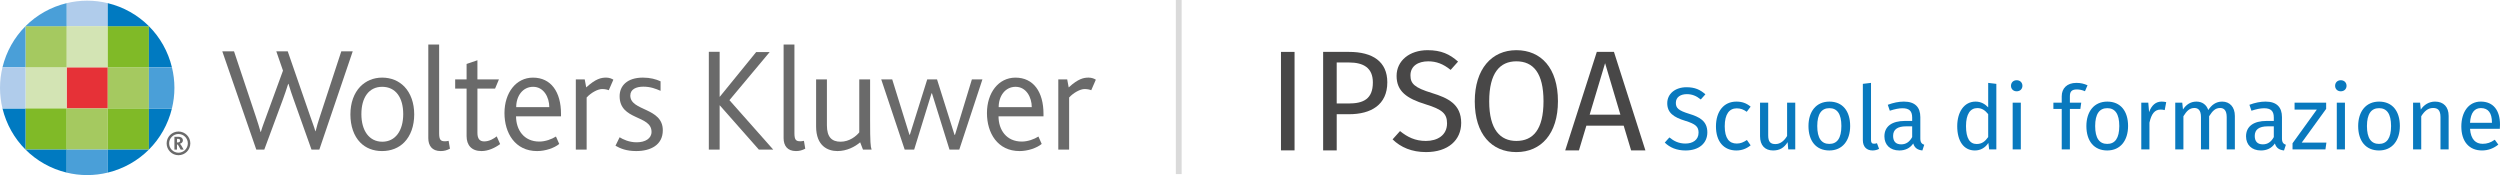 <?xml version="1.0" encoding="UTF-8"?>
<svg id="a" data-name="Livello 1" xmlns="http://www.w3.org/2000/svg" width="151.937mm" height="10.641mm" viewBox="0 0 430.686 30.163">
  <g>
    <path d="M55.017,25.768h-1.355l-3.094-8.692c-.256-.715-.562-1.61-.869-2.632h-.051c-.306.997-.613,1.841-.894,2.632l-3.222,8.692h-1.38l-5.855-16.924h2.021l3.758,11.248c.306.946.587,1.789.817,2.633h.049c.231-.818.562-1.661.895-2.581l2.916-7.977-1.151-3.323h1.969l3.859,11.145c.331.973.665,1.789.896,2.608h.05c.204-.845.434-1.61.741-2.529l3.681-11.224h1.969l-5.751,16.924Z" fill="#6a6a6a" stroke-width="0"/>
    <path d="M69.646,24.515c-.947.971-2.276,1.509-3.836,1.509-1.508,0-2.812-.512-3.757-1.483-1.099-1.123-1.688-2.836-1.688-4.831s.615-3.655,1.688-4.779c.972-.996,2.274-1.56,3.783-1.56,1.56,0,2.863.563,3.836,1.56,1.071,1.124,1.686,2.786,1.686,4.779s-.615,3.682-1.712,4.806M65.835,14.955c-2.276,0-3.578,1.841-3.578,4.704s1.353,4.755,3.603,4.755,3.604-1.894,3.604-4.755-1.302-4.704-3.63-4.704" fill="#6a6a6a" stroke-width="0"/>
    <path d="M75.907,26.024c-1.483,0-2.122-.948-2.122-2.225V7.669h1.866v15.287c0,1.15.282,1.38.998,1.38.126,0,.331,0,.638-.074l.23,1.353c-.561.283-.995.41-1.609.41" fill="#6a6a6a" stroke-width="0"/>
    <path d="M82.964,26.024c-1.737,0-2.583-1.022-2.583-2.582v-8.182h-1.967v-1.584h1.967v-2.659l1.866-.638v3.297h3.707l-.664,1.584h-3.042v7.619c0,1.023.383,1.482,1.177,1.482.868,0,1.661-.485,2.147-.869l.587,1.329c-.895.664-2.07,1.202-3.195,1.202" fill="#6a6a6a" stroke-width="0"/>
    <path d="M88.903,20.041c0,2.302,1.329,4.347,4.011,4.347,1.023,0,2.149-.409,2.864-.87l.563,1.279c-.871.716-2.403,1.228-3.808,1.228-3.784,0-5.625-3.094-5.625-6.545,0-3.502,1.994-6.108,4.908-6.108,3.118,0,4.832,2.478,4.832,6.236v.434h-7.746ZM91.843,14.955c-1.791,0-2.915,1.585-2.915,3.502h5.701c0-1.686-.946-3.502-2.785-3.502" fill="#6a6a6a" stroke-width="0"/>
    <path d="M104.873,15.543c-.255-.102-.639-.205-1.15-.205-.714,0-1.891.615-2.658,1.458v8.973h-1.866v-12.092h1.534l.257,1.38c1.661-1.508,2.582-1.688,3.449-1.688.537,0,.999.205,1.228.359l-.792,1.815Z" fill="#6a6a6a" stroke-width="0"/>
    <path d="M172.021,20.041c0,2.302,1.329,4.347,4.011,4.347,1.023,0,2.149-.409,2.864-.87l.563,1.279c-.871.716-2.403,1.228-3.808,1.228-3.784,0-5.624-3.094-5.624-6.545,0-3.502,1.994-6.108,4.908-6.108,3.118,0,4.832,2.478,4.832,6.236v.434h-7.746ZM174.961,14.955c-1.791,0-2.915,1.585-2.915,3.502h5.701c0-1.686-.946-3.502-2.785-3.502" fill="#6a6a6a" stroke-width="0"/>
    <path d="M187.991,15.543c-.255-.102-.639-.205-1.15-.205-.714,0-1.891.615-2.658,1.458v8.973h-1.866v-12.092h1.534l.257,1.38c1.661-1.508,2.581-1.688,3.449-1.688.537,0,.998.205,1.227.359l-.792,1.815Z" fill="#6a6a6a" stroke-width="0"/>
    <path d="M109.61,26.024c-1.738,0-2.786-.46-3.579-.921l.715-1.457c.563.356,1.611.869,2.941.869,1.482,0,2.556-.665,2.556-1.79,0-2.965-5.498-1.916-5.498-6.159,0-1.739,1.254-3.195,4.015-3.195,1.278,0,2.248.278,3.04.638v1.637c-.841-.356-1.711-.715-2.965-.715-1.227,0-2.249.434-2.249,1.533,0,2.709,5.599,2.021,5.599,5.98,0,2.532-2.096,3.58-4.577,3.58" fill="#6a6a6a" stroke-width="0"/>
    <polygon points="130.727 25.768 124.003 18.151 123.977 18.151 123.977 25.768 122.112 25.768 122.112 8.921 123.977 8.921 123.977 16.668 124.003 16.668 130.266 8.973 132.592 8.973 125.663 17.255 133.204 25.768 130.727 25.768" fill="#6a6a6a" stroke-width="0"/>
    <path d="M137.117,26.024c-1.484,0-2.122-.948-2.122-2.225V7.669h1.865v15.287c0,1.15.281,1.38.997,1.38.127,0,.333,0,.64-.074l.229,1.353c-.562.283-.998.41-1.609.41" fill="#6a6a6a" stroke-width="0"/>
    <path d="M148.668,25.768l-.484-1.253c-.895.767-2.302,1.509-3.912,1.509-1.634,0-3.679-.843-3.679-4.244v-8.104h1.863v7.925c0,2.019.844,2.812,2.353,2.812,1.533,0,2.709-.972,3.22-1.611v-9.126h1.867v7.03c0,3.809.075,4.55.257,5.062h-1.485Z" fill="#6a6a6a" stroke-width="0"/>
    <polygon points="165.26 25.768 163.572 25.768 160.555 16.079 160.479 16.079 157.489 25.768 155.853 25.768 151.813 13.676 153.706 13.676 156.67 23.211 156.747 23.211 159.738 13.676 161.425 13.676 164.442 23.238 164.518 23.238 167.432 13.676 169.247 13.676 165.26 25.768" fill="#6a6a6a" stroke-width="0"/>
  </g>
  <path d="M30.047,23.566h.682c.139,0,.261.017.35.052.287.084.427.302.427.552,0,.355-.267.537-.516.597v.01c.149.075.382.511.644.992h-.512c-.288-.524-.46-.869-.554-.877h-.076v.877h-.445v-2.202ZM30.6,24.54c.229,0,.43-.091.43-.318,0-.135-.058-.237-.177-.268-.066-.029-.139-.034-.242-.034h-.118v.62h.107Z" fill="#6a6a6a" stroke-width="0"/>
  <path d="M18.566.543c-1.139-.275-2.32-.428-3.543-.428s-2.406.152-3.543.428v3.966h7.086V.543Z" fill="#b0cceb" stroke-width="0"/>
  <rect x="11.48" y="11.595" width="7.086" height="7.087" fill="#e63137" stroke-width="0"/>
  <rect x="11.48" y="18.682" width="7.086" height="7.086" fill="#a5c960" stroke-width="0"/>
  <path d="M11.48,29.735c1.137.275,2.32.428,3.543.428s2.404-.152,3.543-.428v-3.967s-7.086,0-7.086,0v3.967Z" fill="#4a9fd8" stroke-width="0"/>
  <rect x="11.48" y="4.508" width="7.086" height="7.087" fill="#d3e4b4" stroke-width="0"/>
  <rect x="4.394" y="11.595" width="7.087" height="7.087" fill="#d3e4b4" stroke-width="0"/>
  <rect x="4.394" y="18.682" width="7.087" height="7.086" fill="#80ba27" stroke-width="0"/>
  <path d="M4.394,25.768c1.919,1.919,4.36,3.307,7.087,3.967v-3.967h-7.087Z" fill="#007ac1" stroke-width="0"/>
  <rect x="4.394" y="4.508" width="7.087" height="7.087" fill="#a5c960" stroke-width="0"/>
  <path d="M11.48.543c-2.727.66-5.168,2.047-7.087,3.966h7.087V.543Z" fill="#4a9fd8" stroke-width="0"/>
  <path d="M4.394,25.768v-7.086H.427c.661,2.725,2.047,5.168,3.966,7.086Z" fill="#007ac1" stroke-width="0"/>
  <path d="M4.394,4.508c-1.919,1.919-3.305,4.361-3.966,7.087h3.966v-7.087Z" fill="#4a9fd8" stroke-width="0"/>
  <rect x="18.567" y="11.595" width="7.086" height="7.087" fill="#a5c960" stroke-width="0"/>
  <rect x="18.567" y="18.682" width="7.086" height="7.086" fill="#80ba27" stroke-width="0"/>
  <path d="M25.653,25.768h-7.086v3.967c2.725-.66,5.168-2.046,7.086-3.967Z" fill="#007ac1" stroke-width="0"/>
  <rect x="18.567" y="4.508" width="7.086" height="7.087" fill="#80ba27" stroke-width="0"/>
  <path d="M18.566.543v3.966h7.087c-1.918-1.919-4.361-3.307-7.087-3.966Z" fill="#007ac1" stroke-width="0"/>
  <path d="M25.653,25.768c1.919-1.918,3.305-4.361,3.966-7.087h-3.966v7.087Z" fill="#007ac1" stroke-width="0"/>
  <path d="M25.653,4.508v7.087h3.966c-.661-2.726-2.046-5.168-3.966-7.087Z" fill="#007ac1" stroke-width="0"/>
  <path d="M.427,11.595c-.275,1.14-.427,2.32-.427,3.543s.152,2.405.427,3.543h3.966s0-7.086,0-7.086H.427Z" fill="#b0cceb" stroke-width="0"/>
  <path d="M29.62,18.681c.275-1.138.428-2.32.428-3.543s-.153-2.403-.428-3.543h-3.966v7.087h3.966Z" fill="#4a9fd8" stroke-width="0"/>
  <path d="M32.788,24.698c0,1.127-.914,2.041-2.041,2.041s-2.041-.914-2.041-2.041.914-2.041,2.041-2.041,2.041.914,2.041,2.041ZM30.747,23.086c-.89,0-1.611.722-1.611,1.611s.722,1.611,1.611,1.611,1.612-.722,1.612-1.611-.722-1.611-1.612-1.611Z" fill="#6a6a6a" stroke-width="0"/>
  <g>
    <g>
      <path d="M223.018,25.905h-2.339V8.94h2.339v16.965Z" fill="#484747" stroke-width="0"/>
      <path d="M238.997,14.184c0,3.89-2.832,5.491-6.574,5.491h-2.142v6.229h-2.339V8.94h4.457c4.087,0,6.599,1.674,6.599,5.245ZM236.51,14.209c0-2.536-1.625-3.447-4.137-3.447h-2.093v7.066h2.044c2.511,0,4.186-.739,4.186-3.619Z" fill="#484747" stroke-width="0"/>
      <path d="M251.184,10.614l-1.28,1.428c-1.28-1.034-2.462-1.477-3.866-1.477-1.699,0-3.053.788-3.053,2.413,0,1.428.665,2.117,3.718,3.053,2.709.837,5.023,1.896,5.023,5.146,0,2.955-2.241,5.023-6.057,5.023-2.438,0-4.358-.813-5.761-2.191l1.28-1.428c1.28,1.034,2.61,1.699,4.457,1.699,1.994,0,3.644-.985,3.644-3.029,0-1.65-.788-2.388-3.669-3.275-3.299-1.009-5.023-2.265-5.023-4.9,0-2.61,2.216-4.432,5.343-4.432,2.339,0,3.816.69,5.244,1.97Z" fill="#484747" stroke-width="0"/>
      <path d="M268.394,17.435c0,5.614-2.906,8.766-7.165,8.766-4.235,0-7.165-3.053-7.165-8.741,0-5.589,2.93-8.815,7.165-8.815,4.26,0,7.165,3.078,7.165,8.79ZM256.55,17.459c0,4.9,1.921,6.82,4.678,6.82,2.856,0,4.678-1.921,4.678-6.845,0-4.875-1.773-6.87-4.678-6.87-2.832,0-4.678,1.994-4.678,6.894Z" fill="#484747" stroke-width="0"/>
      <path d="M279.718,21.645h-6.426l-1.28,4.26h-2.364l5.441-16.965h2.955l5.417,16.965h-2.462l-1.28-4.26ZM279.152,19.749l-2.635-8.864-2.659,8.864h5.294Z" fill="#484747" stroke-width="0"/>
    </g>
    <g>
      <path d="M293.796,16.25l-.795.886c-.794-.642-1.528-.917-2.399-.917-1.054,0-1.895.489-1.895,1.497,0,.886.413,1.314,2.307,1.895,1.681.52,3.117,1.177,3.117,3.194,0,1.834-1.391,3.117-3.759,3.117-1.513,0-2.705-.504-3.575-1.36l.794-.886c.795.642,1.62,1.054,2.766,1.054,1.238,0,2.262-.611,2.262-1.879,0-1.024-.489-1.482-2.277-2.032-2.048-.626-3.117-1.406-3.117-3.041,0-1.62,1.375-2.75,3.316-2.75,1.452,0,2.368.428,3.255,1.222Z" fill="#0979be" stroke-width="0"/>
      <path d="M301.59,18.373l-.672.886c-.55-.397-1.054-.596-1.727-.596-1.268,0-2.063.993-2.063,3.087,0,2.109.795,2.98,2.063,2.98.672,0,1.146-.214,1.757-.611l.642.917c-.718.581-1.528.886-2.46.886-2.17,0-3.514-1.543-3.514-4.141,0-2.567,1.329-4.278,3.514-4.278.947,0,1.711.245,2.46.871Z" fill="#0979be" stroke-width="0"/>
      <path d="M309.276,25.738h-1.207l-.107-1.253c-.611.978-1.36,1.436-2.506,1.436-1.406,0-2.246-.886-2.246-2.46v-5.776h1.406v5.623c0,1.1.367,1.513,1.238,1.513s1.528-.581,2.017-1.391v-5.745h1.406v8.053Z" fill="#0979be" stroke-width="0"/>
      <path d="M318.735,21.705c0,2.491-1.314,4.217-3.591,4.217-2.292,0-3.591-1.65-3.591-4.202,0-2.491,1.314-4.217,3.606-4.217s3.575,1.65,3.575,4.202ZM313.066,21.72c0,2.093.733,3.071,2.078,3.071s2.078-.978,2.078-3.087c0-2.093-.733-3.071-2.063-3.071-1.345,0-2.093.978-2.093,3.087Z" fill="#0979be" stroke-width="0"/>
      <path d="M320.921,24.149v-9.703l1.406-.168v9.84c0,.428.137.642.504.642.199,0,.367-.031.52-.092l.367.978c-.306.168-.703.275-1.115.275-1.024,0-1.681-.626-1.681-1.772Z" fill="#0979be" stroke-width="0"/>
      <path d="M331.496,24.944l-.321.978c-.81-.092-1.329-.413-1.574-1.207-.565.841-1.421,1.207-2.399,1.207-1.604,0-2.567-.993-2.567-2.43,0-1.727,1.299-2.659,3.545-2.659h1.238v-.596c0-1.161-.566-1.589-1.681-1.589-.596,0-1.345.153-2.17.428l-.352-1.024c.993-.367,1.879-.55,2.781-.55,1.94,0,2.827.993,2.827,2.674v3.682c0,.703.26.932.672,1.085ZM329.418,23.615v-1.849h-1.054c-1.482,0-2.231.55-2.231,1.65,0,.947.474,1.452,1.391,1.452.825,0,1.436-.413,1.895-1.253Z" fill="#0979be" stroke-width="0"/>
      <path d="M343.919,14.446v11.292h-1.238l-.138-1.115c-.519.81-1.329,1.299-2.322,1.299-1.956,0-3.041-1.665-3.041-4.171,0-2.46,1.192-4.248,3.163-4.248.947,0,1.635.428,2.17.993v-4.217l1.406.168ZM342.513,23.615v-3.942c-.504-.642-1.07-1.054-1.864-1.054-1.207,0-1.956,1.009-1.956,3.102,0,2.124.672,3.087,1.834,3.087.902,0,1.452-.443,1.986-1.192Z" fill="#0979be" stroke-width="0"/>
      <path d="M348.412,14.783c0,.535-.397.947-.993.947-.581,0-.978-.413-.978-.947,0-.55.397-.963.978-.963.596,0,.993.412.993.963ZM348.137,25.738h-1.406v-8.053h1.406v8.053Z" fill="#0979be" stroke-width="0"/>
      <path d="M356.588,16.57v1.116h1.956l-.153,1.085h-1.803v6.968h-1.406v-6.968h-1.436v-1.085h1.436v-1.1c0-1.345.886-2.307,2.521-2.307.764,0,1.283.137,1.925.412l-.443,1.024c-.52-.229-.993-.306-1.406-.306-.886,0-1.192.382-1.192,1.161Z" fill="#0979be" stroke-width="0"/>
      <path d="M366.612,21.705c0,2.491-1.314,4.217-3.591,4.217-2.292,0-3.591-1.65-3.591-4.202,0-2.491,1.314-4.217,3.606-4.217s3.576,1.65,3.576,4.202ZM360.943,21.72c0,2.093.734,3.071,2.078,3.071s2.078-.978,2.078-3.087c0-2.093-.734-3.071-2.063-3.071-1.345,0-2.093.978-2.093,3.087Z" fill="#0979be" stroke-width="0"/>
      <path d="M373.183,17.594l-.26,1.375c-.245-.061-.413-.092-.703-.092-1.008,0-1.589.718-1.925,2.262v4.599h-1.406v-8.053h1.207l.138,1.635c.428-1.207,1.177-1.818,2.155-1.818.26,0,.55.031.794.092Z" fill="#0979be" stroke-width="0"/>
      <path d="M385.01,19.963v5.776h-1.406v-5.577c0-1.207-.52-1.559-1.131-1.559-.871,0-1.345.565-1.895,1.421v5.715h-1.406v-5.577c0-1.207-.52-1.559-1.131-1.559-.871,0-1.36.565-1.895,1.421v5.715h-1.406v-8.053h1.207l.122,1.177c.535-.81,1.268-1.36,2.323-1.36.993,0,1.727.535,2.032,1.452.581-.871,1.314-1.452,2.399-1.452,1.314,0,2.185.947,2.185,2.46Z" fill="#0979be" stroke-width="0"/>
      <path d="M393.797,24.944l-.321.978c-.81-.092-1.329-.413-1.574-1.207-.565.841-1.421,1.207-2.399,1.207-1.604,0-2.567-.993-2.567-2.43,0-1.727,1.299-2.659,3.545-2.659h1.238v-.596c0-1.161-.565-1.589-1.681-1.589-.596,0-1.345.153-2.17.428l-.351-1.024c.993-.367,1.88-.55,2.781-.55,1.941,0,2.827.993,2.827,2.674v3.682c0,.703.26.932.672,1.085ZM391.719,23.615v-1.849h-1.054c-1.482,0-2.231.55-2.231,1.65,0,.947.474,1.452,1.391,1.452.825,0,1.436-.413,1.895-1.253Z" fill="#0979be" stroke-width="0"/>
      <path d="M400.735,18.755l-4.202,5.806h4.248l-.168,1.177h-5.669v-1.054l4.187-5.806h-3.835v-1.192h5.44v1.07Z" fill="#0979be" stroke-width="0"/>
      <path d="M404.25,14.783c0,.535-.397.947-.993.947-.581,0-.978-.413-.978-.947,0-.55.397-.963.978-.963.596,0,.993.412.993.963ZM403.975,25.738h-1.406v-8.053h1.406v8.053Z" fill="#0979be" stroke-width="0"/>
      <path d="M413.434,21.705c0,2.491-1.314,4.217-3.591,4.217-2.292,0-3.591-1.65-3.591-4.202,0-2.491,1.314-4.217,3.606-4.217s3.576,1.65,3.576,4.202ZM407.764,21.72c0,2.093.734,3.071,2.078,3.071s2.078-.978,2.078-3.087c0-2.093-.734-3.071-2.063-3.071-1.345,0-2.093.978-2.093,3.087Z" fill="#0979be" stroke-width="0"/>
      <path d="M421.838,19.963v5.776h-1.406v-5.577c0-1.207-.489-1.559-1.268-1.559-.901,0-1.513.565-2.048,1.421v5.715h-1.406v-8.053h1.207l.122,1.192c.55-.825,1.406-1.375,2.46-1.375,1.482,0,2.338.932,2.338,2.46Z" fill="#0979be" stroke-width="0"/>
      <path d="M430.656,22.193h-5.134c.138,1.864,1.008,2.582,2.17,2.582.795,0,1.391-.214,2.093-.703l.611.84c-.794.626-1.696,1.008-2.811,1.008-2.246,0-3.561-1.574-3.561-4.126,0-2.506,1.268-4.294,3.346-4.294,2.17,0,3.316,1.513,3.316,3.973,0,.275-.015.535-.031.718ZM429.296,21.063c0-1.574-.626-2.445-1.895-2.445-1.07,0-1.772.749-1.879,2.537h3.774v-.092Z" fill="#0979be" stroke-width="0"/>
    </g>
  </g>
  <line x1="203.065" x2="203.065" y2="29.989" fill="none" stroke="#dadada" stroke-miterlimit="10"/>
</svg>